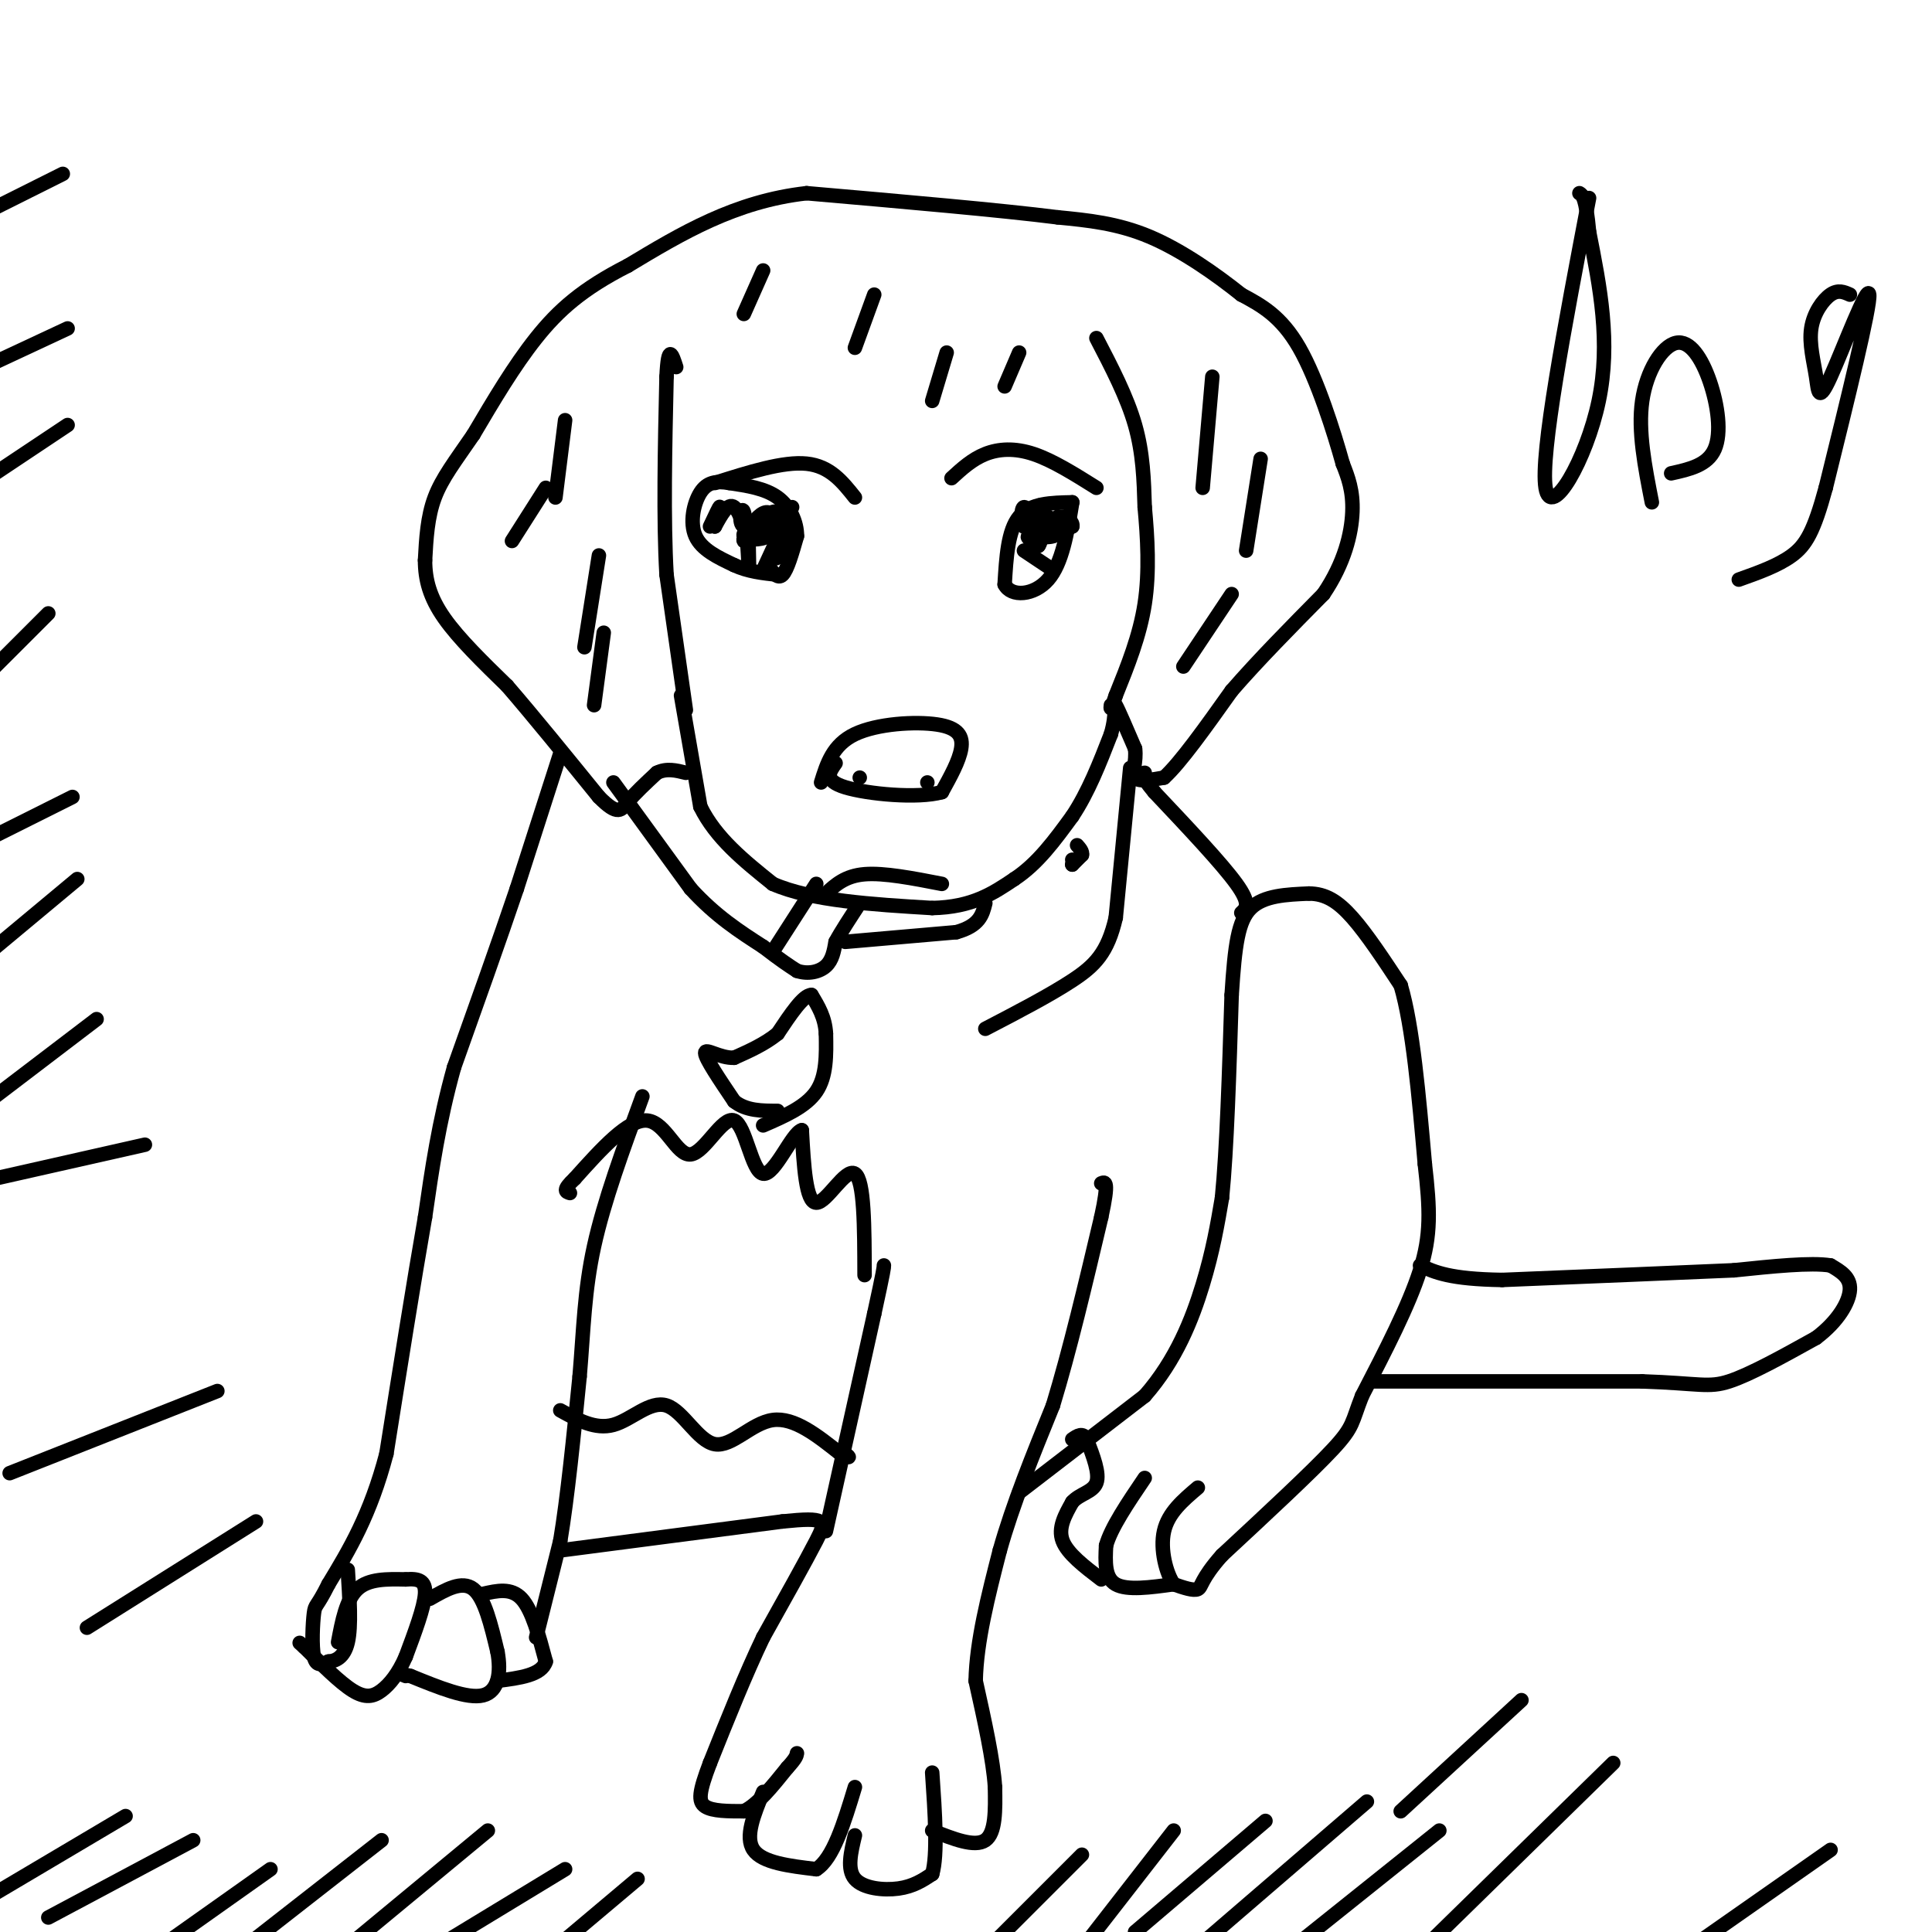 <svg viewBox='0 0 400 400' version='1.1' xmlns='http://www.w3.org/2000/svg' xmlns:xlink='http://www.w3.org/1999/xlink'><g fill='none' stroke='#000000' stroke-width='3' stroke-linecap='round' stroke-linejoin='round'><path d='M141,144c0.000,0.000 4.000,23.000 4,23'/><path d='M145,167c3.167,6.500 9.083,11.250 15,16'/><path d='M160,183c8.000,3.500 20.500,4.250 33,5'/><path d='M193,188c8.333,-0.167 12.667,-3.083 17,-6'/><path d='M210,182c4.833,-3.167 8.417,-8.083 12,-13'/><path d='M222,169c3.333,-5.000 5.667,-11.000 8,-17'/><path d='M230,152c1.289,-4.378 0.511,-6.822 1,-6c0.489,0.822 2.244,4.911 4,9'/><path d='M235,155c0.356,2.733 -0.756,5.067 0,6c0.756,0.933 3.378,0.467 6,0'/><path d='M241,161c3.333,-3.000 8.667,-10.500 14,-18'/><path d='M255,143c5.500,-6.333 12.250,-13.167 19,-20'/><path d='M274,123c4.378,-6.444 5.822,-12.556 6,-17c0.178,-4.444 -0.911,-7.222 -2,-10'/><path d='M278,96c-1.778,-6.400 -5.222,-17.400 -9,-24c-3.778,-6.600 -7.889,-8.800 -12,-11'/><path d='M257,61c-5.244,-4.200 -12.356,-9.200 -19,-12c-6.644,-2.800 -12.822,-3.400 -19,-4'/><path d='M219,45c-11.833,-1.500 -31.917,-3.250 -52,-5'/><path d='M167,40c-14.833,1.667 -25.917,8.333 -37,15'/><path d='M130,55c-9.400,4.778 -14.400,9.222 -19,15c-4.600,5.778 -8.800,12.889 -13,20'/><path d='M98,90c-3.711,5.422 -6.489,8.978 -8,13c-1.511,4.022 -1.756,8.511 -2,13'/><path d='M88,116c0.000,4.067 1.000,7.733 4,12c3.000,4.267 8.000,9.133 13,14'/><path d='M105,142c5.333,6.167 12.167,14.583 19,23'/><path d='M124,165c4.022,4.067 4.578,2.733 6,1c1.422,-1.733 3.711,-3.867 6,-6'/><path d='M136,160c2.000,-1.000 4.000,-0.500 6,0'/><path d='M142,147c0.000,0.000 -4.000,-28.000 -4,-28'/><path d='M138,119c-0.667,-11.500 -0.333,-26.250 0,-41'/><path d='M138,78c0.333,-7.167 1.167,-4.583 2,-2'/><path d='M227,70c3.167,6.083 6.333,12.167 8,18c1.667,5.833 1.833,11.417 2,17'/><path d='M237,105c0.578,6.244 1.022,13.356 0,20c-1.022,6.644 -3.511,12.822 -6,19'/><path d='M231,144c-1.167,3.500 -1.083,2.750 -1,2'/><path d='M222,104c-4.333,0.083 -8.667,0.167 -11,3c-2.333,2.833 -2.667,8.417 -3,14'/><path d='M208,121c1.311,2.667 6.089,2.333 9,-1c2.911,-3.333 3.956,-9.667 5,-16'/><path d='M218,118c0.000,0.000 -6.000,-4.000 -6,-4'/><path d='M159,117c1.000,1.500 2.000,3.000 3,2c1.000,-1.000 2.000,-4.500 3,-8'/><path d='M165,111c0.022,-2.889 -1.422,-6.111 -4,-8c-2.578,-1.889 -6.289,-2.444 -10,-3'/><path d='M151,100c-2.750,-0.476 -4.625,-0.167 -6,2c-1.375,2.167 -2.250,6.190 -1,9c1.250,2.810 4.625,4.405 8,6'/><path d='M152,117c2.833,1.333 5.917,1.667 9,2'/><path d='M158,118c0.000,0.000 6.000,-13.000 6,-13'/><path d='M164,109c0.000,0.000 -3.000,6.000 -3,6'/><path d='M161,115c-0.500,1.000 -0.250,0.500 0,0'/><path d='M154,108c0.000,0.000 0.000,0.000 0,0'/><path d='M217,107c-1.327,-0.940 -2.655,-1.881 -3,0c-0.345,1.881 0.292,6.583 1,6c0.708,-0.583 1.488,-6.452 1,-8c-0.488,-1.548 -2.244,1.226 -4,4'/><path d='M212,109c-0.756,-0.533 -0.644,-3.867 0,-4c0.644,-0.133 1.822,2.933 3,6'/><path d='M215,111c1.476,-0.167 3.667,-3.583 4,-4c0.333,-0.417 -1.190,2.167 -1,3c0.190,0.833 2.095,-0.083 4,-1'/><path d='M222,109c0.267,-0.778 -1.067,-2.222 -2,-2c-0.933,0.222 -1.467,2.111 -2,4'/><path d='M218,111c-1.511,0.533 -4.289,-0.133 -5,0c-0.711,0.133 0.644,1.067 2,2'/><path d='M158,107c-2.211,1.581 -4.422,3.162 -4,4c0.422,0.838 3.478,0.932 5,0c1.522,-0.932 1.511,-2.889 1,-4c-0.511,-1.111 -1.522,-1.376 -3,0c-1.478,1.376 -3.422,4.393 -3,5c0.422,0.607 3.211,-1.197 6,-3'/><path d='M160,109c1.288,-1.425 1.508,-3.487 0,-3c-1.508,0.487 -4.744,3.522 -6,3c-1.256,-0.522 -0.530,-4.602 0,-3c0.530,1.602 0.866,8.886 1,11c0.134,2.114 0.067,-0.943 0,-4'/><path d='M155,113c-0.489,-2.578 -1.711,-7.022 -3,-8c-1.289,-0.978 -2.644,1.511 -4,4'/><path d='M148,109c-0.311,-0.444 0.911,-3.556 1,-4c0.089,-0.444 -0.956,1.778 -2,4'/><path d='M170,162c1.208,-3.905 2.417,-7.810 7,-10c4.583,-2.190 12.542,-2.667 17,-2c4.458,0.667 5.417,2.476 5,5c-0.417,2.524 -2.208,5.762 -4,9'/><path d='M195,164c-4.978,1.400 -15.422,0.400 -20,-1c-4.578,-1.400 -3.289,-3.200 -2,-5'/><path d='M178,161c0.000,0.000 0.000,0.000 0,0'/><path d='M192,162c0.000,0.000 0.000,0.000 0,0'/><path d='M171,185c2.000,-1.833 4.000,-3.667 8,-4c4.000,-0.333 10.000,0.833 16,2'/><path d='M148,100c7.083,-2.250 14.167,-4.500 19,-4c4.833,0.500 7.417,3.750 10,7'/><path d='M227,101c-4.533,-2.844 -9.067,-5.689 -13,-7c-3.933,-1.311 -7.267,-1.089 -10,0c-2.733,1.089 -4.867,3.044 -7,5'/><path d='M116,156c0.000,0.000 -9.000,28.000 -9,28'/><path d='M107,184c-3.667,10.833 -8.333,23.917 -13,37'/><path d='M94,221c-3.167,11.333 -4.583,21.167 -6,31'/><path d='M88,252c-2.333,13.333 -5.167,31.167 -8,49'/><path d='M80,301c-3.333,12.667 -7.667,19.833 -12,27'/><path d='M68,328c-2.500,5.012 -2.750,4.042 -3,6c-0.250,1.958 -0.500,6.845 0,9c0.500,2.155 1.750,1.577 3,1'/><path d='M68,344c1.356,-0.067 3.244,-0.733 4,-4c0.756,-3.267 0.378,-9.133 0,-15'/><path d='M70,340c0.833,-4.417 1.667,-8.833 4,-11c2.333,-2.167 6.167,-2.083 10,-2'/><path d='M84,327c2.622,-0.222 4.178,0.222 4,3c-0.178,2.778 -2.089,7.889 -4,13'/><path d='M84,343c-1.512,3.488 -3.292,5.708 -5,7c-1.708,1.292 -3.345,1.655 -6,0c-2.655,-1.655 -6.327,-5.327 -10,-9'/><path d='M63,341c-1.667,-1.500 -0.833,-0.750 0,0'/><path d='M89,331c3.333,-1.917 6.667,-3.833 9,-2c2.333,1.833 3.667,7.417 5,13'/><path d='M103,342c0.778,4.200 0.222,8.200 -3,9c-3.222,0.800 -9.111,-1.600 -15,-4'/><path d='M85,347c-2.667,-0.667 -1.833,-0.333 -1,0'/><path d='M100,330c2.917,-0.667 5.833,-1.333 8,1c2.167,2.333 3.583,7.667 5,13'/><path d='M113,344c-0.833,2.833 -5.417,3.417 -10,4'/><path d='M111,339c0.000,0.000 5.000,-20.000 5,-20'/><path d='M116,319c1.500,-9.000 2.750,-21.500 4,-34'/><path d='M120,285c0.844,-9.911 0.956,-17.689 3,-27c2.044,-9.311 6.022,-20.156 10,-31'/><path d='M116,321c0.000,0.000 46.000,-6.000 46,-6'/><path d='M162,315c9.200,-0.933 9.200,-0.267 7,4c-2.200,4.267 -6.600,12.133 -11,20'/><path d='M158,339c-3.667,7.667 -7.333,16.833 -11,26'/><path d='M147,365c-2.289,6.000 -2.511,8.000 -1,9c1.511,1.000 4.756,1.000 8,1'/><path d='M154,375c2.833,-1.333 5.917,-5.167 9,-9'/><path d='M163,366c1.833,-2.000 1.917,-2.500 2,-3'/><path d='M158,371c-1.917,4.667 -3.833,9.333 -2,12c1.833,2.667 7.417,3.333 13,4'/><path d='M169,387c3.500,-2.167 5.750,-9.583 8,-17'/><path d='M177,380c-0.844,3.511 -1.689,7.022 0,9c1.689,1.978 5.911,2.422 9,2c3.089,-0.422 5.044,-1.711 7,-3'/><path d='M193,388c1.167,-4.000 0.583,-12.500 0,-21'/><path d='M193,379c4.417,1.750 8.833,3.500 11,2c2.167,-1.500 2.083,-6.250 2,-11'/><path d='M206,370c-0.333,-5.500 -2.167,-13.750 -4,-22'/><path d='M202,348c0.167,-8.167 2.583,-17.583 5,-27'/><path d='M207,321c2.667,-9.500 6.833,-19.750 11,-30'/><path d='M218,291c3.500,-11.500 6.750,-25.250 10,-39'/><path d='M228,252c1.667,-7.667 0.833,-7.333 0,-7'/><path d='M171,317c0.000,0.000 10.000,-45.000 10,-45'/><path d='M181,272c2.000,-9.167 2.000,-9.583 2,-10'/><path d='M211,309c0.000,0.000 26.000,-20.000 26,-20'/><path d='M237,289c6.533,-7.422 9.867,-15.978 12,-23c2.133,-7.022 3.067,-12.511 4,-18'/><path d='M253,248c1.000,-10.000 1.500,-26.000 2,-42'/><path d='M255,206c0.667,-10.400 1.333,-15.400 4,-18c2.667,-2.600 7.333,-2.800 12,-3'/><path d='M271,185c3.422,0.022 5.978,1.578 9,5c3.022,3.422 6.511,8.711 10,14'/><path d='M290,204c2.500,8.500 3.750,22.750 5,37'/><path d='M295,241c1.089,9.489 1.311,14.711 -1,22c-2.311,7.289 -7.156,16.644 -12,26'/><path d='M282,289c-2.178,5.511 -1.622,6.289 -6,11c-4.378,4.711 -13.689,13.356 -23,22'/><path d='M253,322c-4.467,5.022 -4.133,6.578 -5,7c-0.867,0.422 -2.933,-0.289 -5,-1'/><path d='M243,328c-1.533,-2.200 -2.867,-7.200 -2,-11c0.867,-3.800 3.933,-6.400 7,-9'/><path d='M243,328c-4.833,0.667 -9.667,1.333 -12,0c-2.333,-1.333 -2.167,-4.667 -2,-8'/><path d='M229,320c1.000,-3.667 4.500,-8.833 8,-14'/><path d='M228,327c-3.500,-2.667 -7.000,-5.333 -8,-8c-1.000,-2.667 0.500,-5.333 2,-8'/><path d='M222,311c1.511,-1.733 4.289,-2.067 5,-4c0.711,-1.933 -0.644,-5.467 -2,-9'/><path d='M225,298c-0.833,-1.500 -1.917,-0.750 -3,0'/><path d='M284,286c0.000,0.000 56.000,0.000 56,0'/><path d='M340,286c11.911,0.400 13.689,1.400 18,0c4.311,-1.400 11.156,-5.200 18,-9'/><path d='M376,277c4.533,-3.400 6.867,-7.400 7,-10c0.133,-2.600 -1.933,-3.800 -4,-5'/><path d='M379,262c-4.000,-0.667 -12.000,0.167 -20,1'/><path d='M359,263c-11.333,0.500 -29.667,1.250 -48,2'/><path d='M311,265c-10.833,-0.167 -13.917,-1.583 -17,-3'/><path d='M257,189c1.000,-0.917 2.000,-1.833 -1,-6c-3.000,-4.167 -10.000,-11.583 -17,-19'/><path d='M239,164c-3.167,-3.833 -2.583,-3.917 -2,-4'/><path d='M234,159c0.000,0.000 -3.000,31.000 -3,31'/><path d='M231,190c-1.667,7.267 -4.333,9.933 -9,13c-4.667,3.067 -11.333,6.533 -18,10'/><path d='M127,162c0.000,0.000 16.000,22.000 16,22'/><path d='M143,184c5.167,5.667 10.083,8.833 15,12'/><path d='M158,196c3.667,2.833 5.333,3.917 7,5'/><path d='M165,201c2.333,0.778 4.667,0.222 6,-1c1.333,-1.222 1.667,-3.111 2,-5'/><path d='M173,195c1.167,-2.167 3.083,-5.083 5,-8'/><path d='M160,197c0.000,0.000 9.000,-14.000 9,-14'/><path d='M175,195c0.000,0.000 23.000,-2.000 23,-2'/><path d='M198,193c4.833,-1.333 5.417,-3.667 6,-6'/><path d='M222,178c0.000,0.000 0.000,0.000 0,0'/><path d='M334,365c0.000,0.000 -46.000,45.000 -46,45'/><path d='M379,383c0.000,0.000 -30.000,21.000 -30,21'/><path d='M298,379c0.000,0.000 -35.000,28.000 -35,28'/><path d='M283,373c0.000,0.000 -36.000,31.000 -36,31'/><path d='M262,377c0.000,0.000 -27.000,23.000 -27,23'/><path d='M243,379c0.000,0.000 -21.000,27.000 -21,27'/><path d='M224,384c0.000,0.000 -21.000,21.000 -21,21'/><path d='M315,352c0.000,0.000 -25.000,23.000 -25,23'/><path d='M132,389c0.000,0.000 -19.000,16.000 -19,16'/><path d='M117,387c0.000,0.000 -28.000,17.000 -28,17'/><path d='M101,379c0.000,0.000 -29.000,24.000 -29,24'/><path d='M79,381c0.000,0.000 -32.000,25.000 -32,25'/><path d='M56,387c0.000,0.000 -24.000,17.000 -24,17'/><path d='M40,381c0.000,0.000 -30.000,16.000 -30,16'/><path d='M26,376c0.000,0.000 -27.000,16.000 -27,16'/><path d='M53,315c0.000,0.000 -35.000,22.000 -35,22'/><path d='M45,288c0.000,0.000 -43.000,17.000 -43,17'/><path d='M30,237c0.000,0.000 -31.000,7.000 -31,7'/><path d='M20,211c0.000,0.000 -21.000,16.000 -21,16'/><path d='M16,182c0.000,0.000 -18.000,15.000 -18,15'/><path d='M15,165c0.000,0.000 -20.000,10.000 -20,10'/><path d='M10,127c0.000,0.000 -11.000,11.000 -11,11'/><path d='M14,88c0.000,0.000 -15.000,10.000 -15,10'/><path d='M14,68c0.000,0.000 -15.000,7.000 -15,7'/><path d='M13,36c0.000,0.000 -18.000,9.000 -18,9'/><path d='M113,101c0.000,0.000 -7.000,11.000 -7,11'/><path d='M117,87c0.000,0.000 -2.000,16.000 -2,16'/><path d='M124,115c0.000,0.000 -3.000,19.000 -3,19'/><path d='M125,131c0.000,0.000 -2.000,15.000 -2,15'/><path d='M158,56c0.000,0.000 -4.000,9.000 -4,9'/><path d='M181,61c0.000,0.000 -4.000,11.000 -4,11'/><path d='M196,73c0.000,0.000 -3.000,10.000 -3,10'/><path d='M211,73c0.000,0.000 -3.000,7.000 -3,7'/><path d='M251,78c0.000,0.000 -2.000,23.000 -2,23'/><path d='M261,95c0.000,0.000 -3.000,19.000 -3,19'/><path d='M255,123c0.000,0.000 -10.000,15.000 -10,15'/><path d='M179,264c-0.022,-9.867 -0.044,-19.733 -2,-21c-1.956,-1.267 -5.844,6.067 -8,6c-2.156,-0.067 -2.578,-7.533 -3,-15'/><path d='M166,234c-2.032,0.539 -5.614,9.388 -8,9c-2.386,-0.388 -3.578,-10.011 -6,-11c-2.422,-0.989 -6.075,6.657 -9,7c-2.925,0.343 -5.121,-6.616 -9,-7c-3.879,-0.384 -9.439,5.808 -15,12'/><path d='M119,244c-2.667,2.500 -1.833,2.750 -1,3'/><path d='M116,292c3.633,2.014 7.266,4.029 11,3c3.734,-1.029 7.568,-5.100 11,-4c3.432,1.100 6.463,7.373 10,8c3.537,0.627 7.582,-4.392 12,-5c4.418,-0.608 9.209,3.196 14,7'/><path d='M174,301c2.500,1.167 1.750,0.583 1,0'/><path d='M158,233c4.417,-1.917 8.833,-3.833 11,-7c2.167,-3.167 2.083,-7.583 2,-12'/><path d='M171,214c-0.167,-3.333 -1.583,-5.667 -3,-8'/><path d='M168,206c-1.667,0.000 -4.333,4.000 -7,8'/><path d='M161,214c-2.667,2.167 -5.833,3.583 -9,5'/><path d='M152,219c-3.000,0.111 -6.000,-2.111 -6,-1c0.000,1.111 3.000,5.556 6,10'/><path d='M152,228c2.500,2.000 5.750,2.000 9,2'/><path d='M222,179c0.000,0.000 0.000,0.000 0,0'/><path d='M222,179c0.000,0.000 2.000,-2.000 2,-2'/><path d='M224,177c0.167,-0.667 -0.417,-1.333 -1,-2'/><path d='M329,41c-5.067,26.556 -10.133,53.111 -9,60c1.133,6.889 8.467,-5.889 11,-18c2.533,-12.111 0.267,-23.556 -2,-35'/><path d='M329,48c-0.667,-7.167 -1.333,-7.583 -2,-8'/><path d='M342,104c-1.448,-7.378 -2.896,-14.756 -2,-21c0.896,-6.244 4.137,-11.354 7,-12c2.863,-0.646 5.348,3.172 7,8c1.652,4.828 2.472,10.665 1,14c-1.472,3.335 -5.236,4.167 -9,5'/><path d='M383,61c-1.211,-0.543 -2.421,-1.085 -4,0c-1.579,1.085 -3.525,3.799 -4,7c-0.475,3.201 0.522,6.889 1,10c0.478,3.111 0.436,5.645 3,0c2.564,-5.645 7.732,-19.470 8,-17c0.268,2.470 -4.366,21.235 -9,40'/><path d='M378,101c-2.467,9.111 -4.133,11.889 -7,14c-2.867,2.111 -6.933,3.556 -11,5'/></g>
</svg>